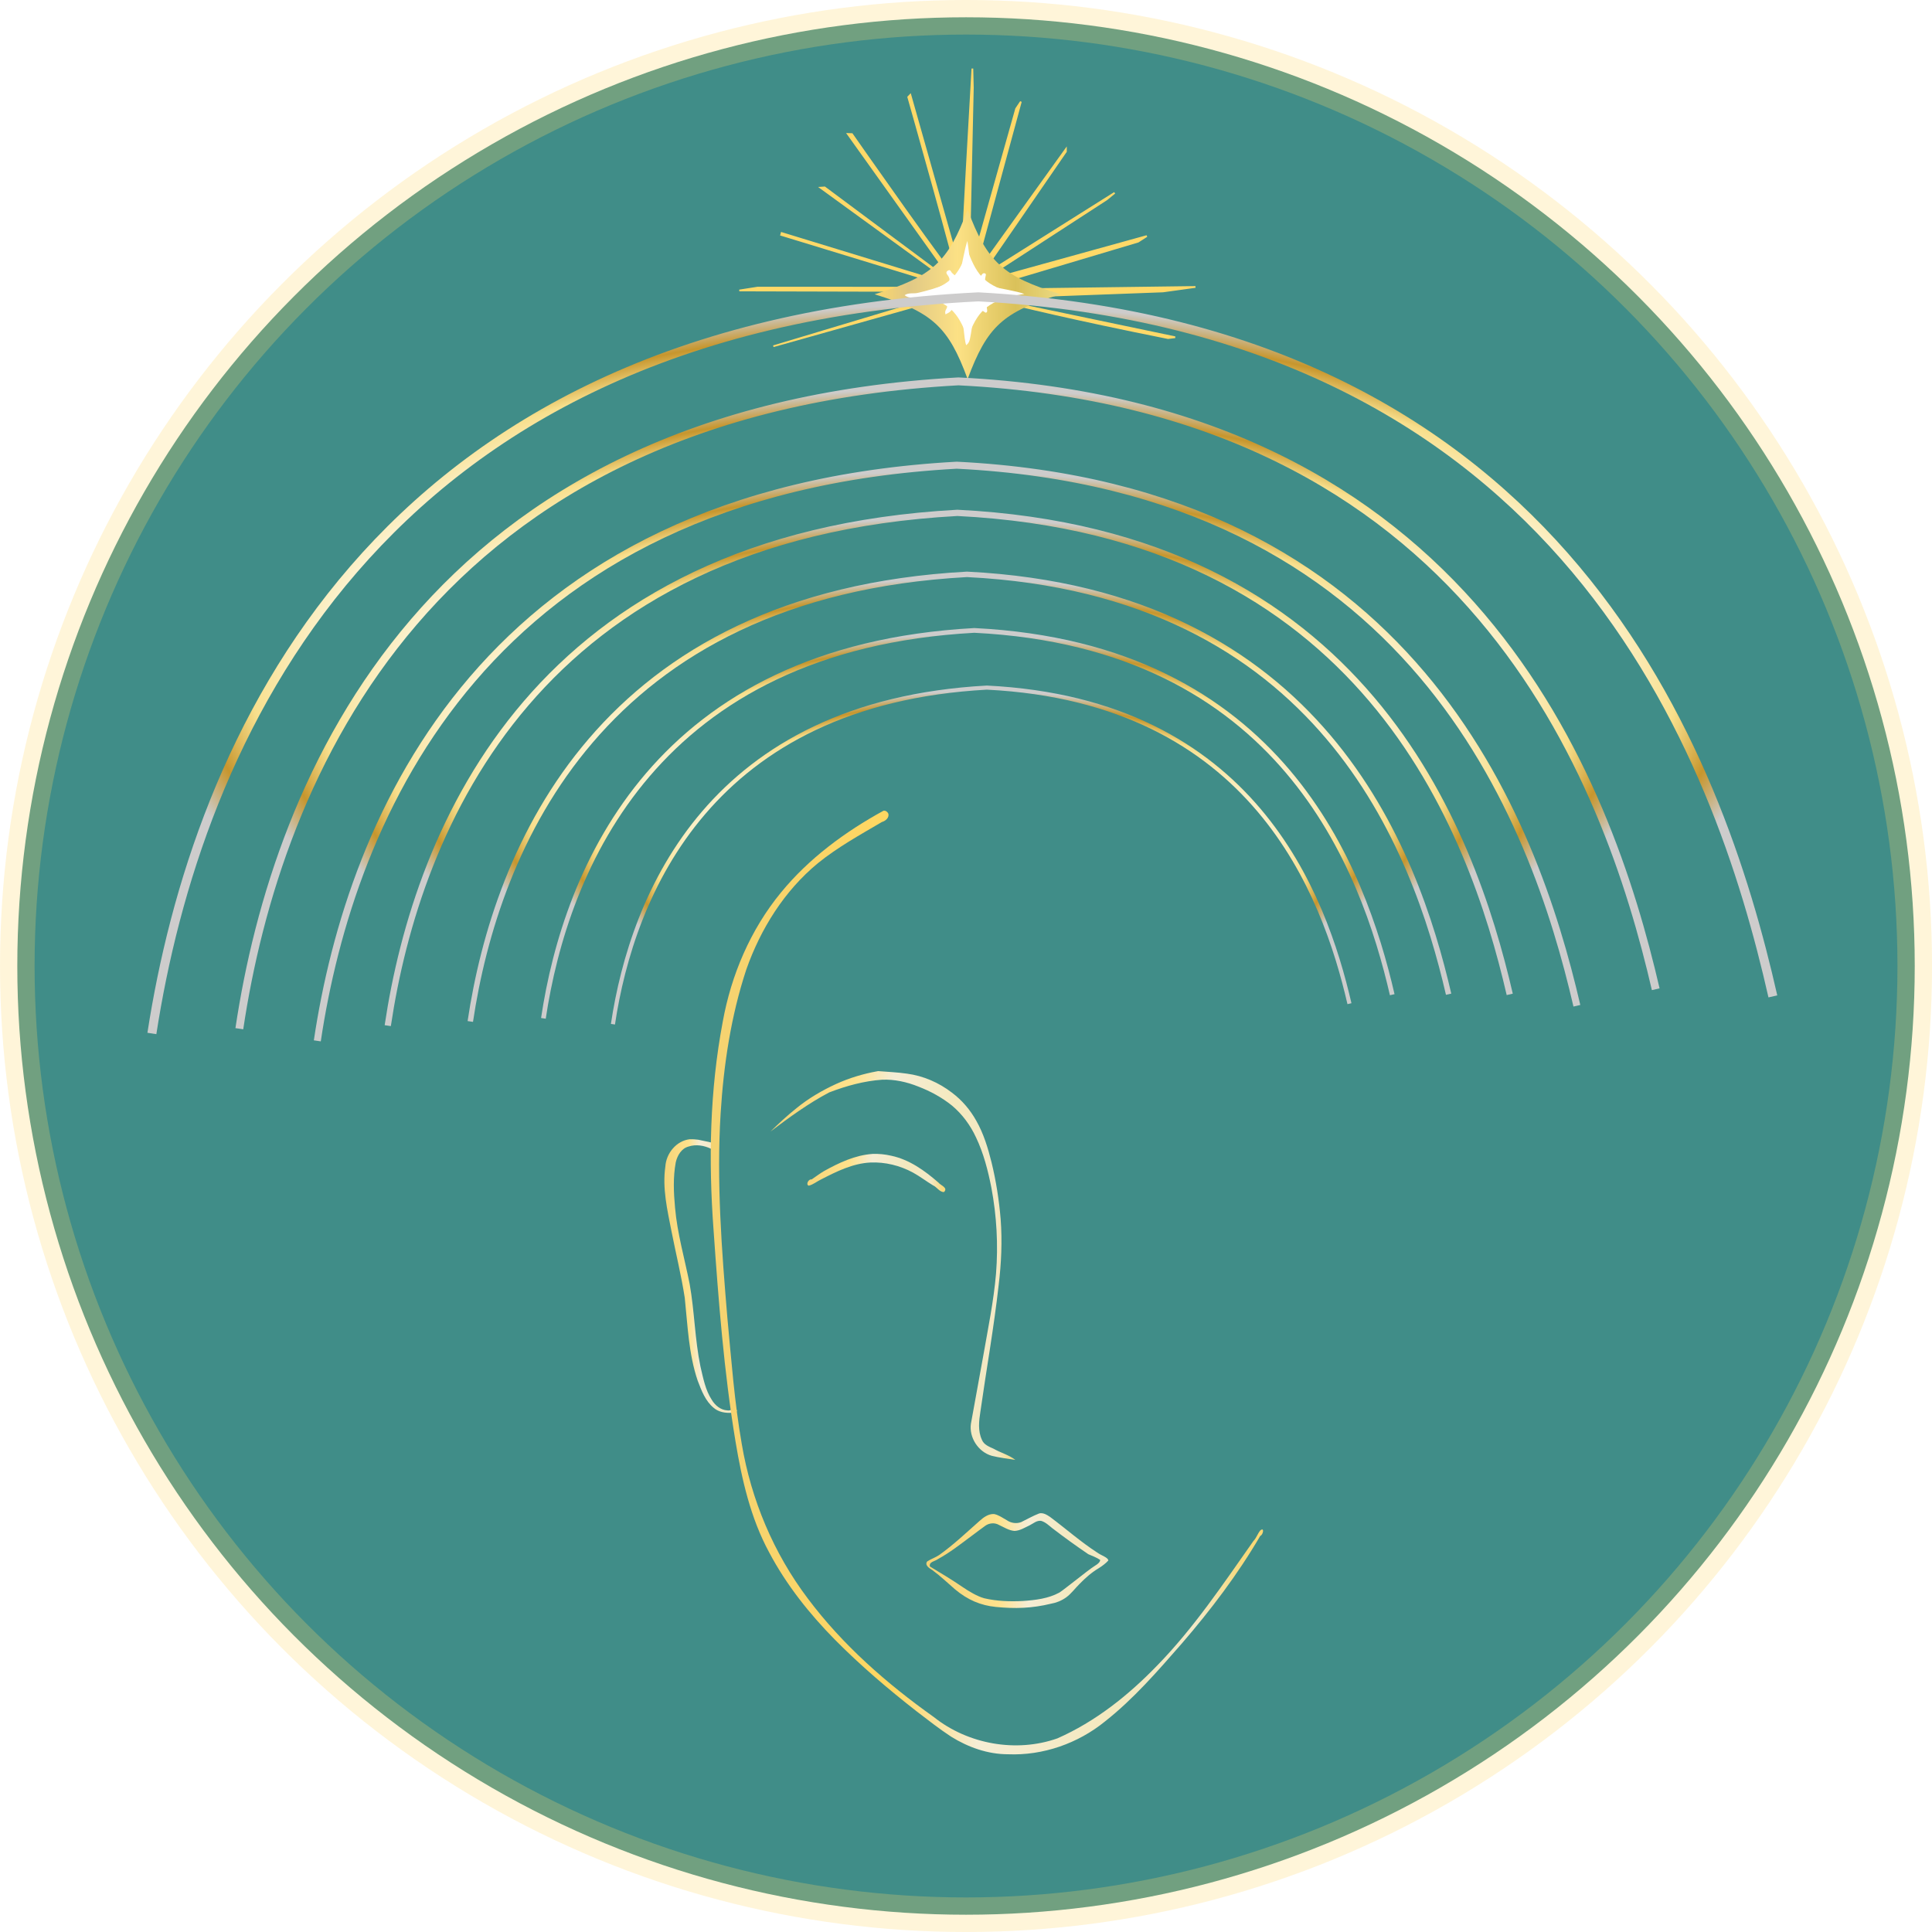 <?xml version="1.0" encoding="UTF-8" standalone="no"?>
<!-- Created with Inkscape (http://www.inkscape.org/) -->

<svg
   width="92.572mm"
   height="92.572mm"
   viewBox="0 0 92.572 92.572"
   version="1.1"
   id="svg7063"
   inkscape:version="1.2.2 (732a01da63, 2022-12-09, custom)"
   sodipodi:docname="lembeye-guerison-ame.svg"
   xmlns:inkscape="http://www.inkscape.org/namespaces/inkscape"
   xmlns:sodipodi="http://sodipodi.sourceforge.net/DTD/sodipodi-0.dtd"
   xmlns:xlink="http://www.w3.org/1999/xlink"
   xmlns="http://www.w3.org/2000/svg"
   xmlns:svg="http://www.w3.org/2000/svg">
  <sodipodi:namedview
     id="namedview7065"
     pagecolor="#ffffff"
     bordercolor="#666666"
     borderopacity="1.0"
     inkscape:showpageshadow="2"
     inkscape:pageopacity="0.0"
     inkscape:pagecheckerboard="0"
     inkscape:deskcolor="#d1d1d1"
     inkscape:document-units="mm"
     showgrid="false"
     inkscape:zoom="1.0263363"
     inkscape:cx="387.29996"
     inkscape:cy="220.6879"
     inkscape:window-width="1848"
     inkscape:window-height="1136"
     inkscape:window-x="72"
     inkscape:window-y="27"
     inkscape:window-maximized="1"
     inkscape:current-layer="layer1" />
  <defs
     id="defs7060">
    <linearGradient
       inkscape:collect="always"
       id="linearGradient9171">
      <stop
         style="stop-color:#ffd968;stop-opacity:1;"
         offset="0"
         id="stop9161" />
      <stop
         style="stop-color:#e0c885;stop-opacity:1;"
         offset="0.193"
         id="stop9163" />
      <stop
         style="stop-color:#fce185;stop-opacity:1;"
         offset="0.448"
         id="stop9165" />
      <stop
         style="stop-color:#dac15a;stop-opacity:1;"
         offset="0.75"
         id="stop9167" />
      <stop
         style="stop-color:#ecdc87;stop-opacity:1;"
         offset="1"
         id="stop9169" />
    </linearGradient>
    <linearGradient
       inkscape:collect="always"
       id="linearGradient9062">
      <stop
         style="stop-color:#000000;stop-opacity:1;"
         offset="0"
         id="stop9058" />
      <stop
         style="stop-color:#000000;stop-opacity:0;"
         offset="1"
         id="stop9060" />
    </linearGradient>
    <linearGradient
       inkscape:collect="always"
       xlink:href="#linearGradient9171"
       id="linearGradient37470-0"
       gradientUnits="userSpaceOnUse"
       x1="277.035"
       y1="233.903"
       x2="376.172"
       y2="233.903" />
    <radialGradient
       inkscape:collect="always"
       xlink:href="#linearGradient4429"
       id="radialGradient23812"
       cx="305.756"
       cy="1394.615"
       fx="305.756"
       fy="1394.615"
       r="24.368"
       gradientTransform="matrix(1,0,0,0.458,0.248,755.498)"
       gradientUnits="userSpaceOnUse" />
    <linearGradient
       inkscape:collect="always"
       id="linearGradient4429">
      <stop
         style="stop-color:#e5c35f;stop-opacity:1;"
         offset="0"
         id="stop4425" />
      <stop
         style="stop-color:#b98316;stop-opacity:1;"
         offset="0.5"
         id="stop6774" />
      <stop
         style="stop-color:#fefcf3;stop-opacity:1;"
         offset="0.75"
         id="stop8156" />
      <stop
         style="stop-color:#f8df8c;stop-opacity:1;"
         offset="0.875"
         id="stop10918" />
      <stop
         style="stop-color:#c7962d;stop-opacity:1;"
         offset="0.938"
         id="stop12921" />
      <stop
         style="stop-color:#cdcccc;stop-opacity:1"
         offset="1"
         id="stop4427" />
    </linearGradient>
    <filter
       inkscape:collect="always"
       style="color-interpolation-filters:sRGB"
       id="filter23814"
       x="-0.03"
       y="-0.066"
       width="1.06"
       height="1.126">
      <feGaussianBlur
         inkscape:collect="always"
         stdDeviation="0.549"
         id="feGaussianBlur23816" />
    </filter>
    <radialGradient
       inkscape:collect="always"
       xlink:href="#linearGradient4429"
       id="radialGradient23812-0"
       cx="305.756"
       cy="1394.615"
       fx="305.756"
       fy="1394.615"
       r="24.368"
       gradientTransform="matrix(1,0,0,0.458,0.248,755.498)"
       gradientUnits="userSpaceOnUse" />
    <filter
       inkscape:collect="always"
       style="color-interpolation-filters:sRGB"
       id="filter23814-1"
       x="-0.03"
       y="-0.066"
       width="1.06"
       height="1.126">
      <feGaussianBlur
         inkscape:collect="always"
         stdDeviation="0.549"
         id="feGaussianBlur23816-9" />
    </filter>
    <radialGradient
       inkscape:collect="always"
       xlink:href="#linearGradient4429"
       id="radialGradient23812-7"
       cx="305.756"
       cy="1394.615"
       fx="305.756"
       fy="1394.615"
       r="24.368"
       gradientTransform="matrix(1,0,0,0.458,-19.564,765.4)"
       gradientUnits="userSpaceOnUse" />
    <filter
       inkscape:collect="always"
       style="color-interpolation-filters:sRGB"
       id="filter23814-7"
       x="-0.03"
       y="-0.066"
       width="1.06"
       height="1.126">
      <feGaussianBlur
         inkscape:collect="always"
         stdDeviation="0.549"
         id="feGaussianBlur23816-0" />
    </filter>
    <radialGradient
       inkscape:collect="always"
       xlink:href="#linearGradient4429"
       id="radialGradient23812-7-4"
       cx="305.756"
       cy="1394.615"
       fx="305.756"
       fy="1394.615"
       r="24.368"
       gradientTransform="matrix(1,0,0,0.458,-19.564,765.4)"
       gradientUnits="userSpaceOnUse" />
    <filter
       inkscape:collect="always"
       style="color-interpolation-filters:sRGB"
       id="filter23814-7-2"
       x="-0.036"
       y="-0.079"
       width="1.072"
       height="1.153">
      <feGaussianBlur
         inkscape:collect="always"
         stdDeviation="0.673"
         id="feGaussianBlur23816-0-9" />
    </filter>
    <radialGradient
       inkscape:collect="always"
       xlink:href="#linearGradient4429"
       id="radialGradient23812-7-4-5"
       cx="305.756"
       cy="1394.615"
       fx="305.756"
       fy="1394.615"
       r="24.368"
       gradientTransform="matrix(1,0,0,0.458,-19.564,765.4)"
       gradientUnits="userSpaceOnUse" />
    <filter
       inkscape:collect="always"
       style="color-interpolation-filters:sRGB"
       id="filter23814-7-2-7"
       x="-0.044"
       y="-0.097"
       width="1.089"
       height="1.189">
      <feGaussianBlur
         inkscape:collect="always"
         stdDeviation="0.839"
         id="feGaussianBlur23816-0-9-4" />
    </filter>
    <radialGradient
       inkscape:collect="always"
       xlink:href="#linearGradient4429"
       id="radialGradient23812-8"
       cx="305.756"
       cy="1394.615"
       fx="305.756"
       fy="1394.615"
       r="24.368"
       gradientTransform="matrix(1,0,0,0.458,-0.26,751.695)"
       gradientUnits="userSpaceOnUse" />
    <filter
       inkscape:collect="always"
       style="color-interpolation-filters:sRGB"
       id="filter23814-2"
       x="-0.03"
       y="-0.066"
       width="1.06"
       height="1.126">
      <feGaussianBlur
         inkscape:collect="always"
         stdDeviation="0.549"
         id="feGaussianBlur23816-4" />
    </filter>
    <radialGradient
       inkscape:collect="always"
       xlink:href="#linearGradient4429"
       id="radialGradient23812-8-7"
       cx="305.756"
       cy="1394.615"
       fx="305.756"
       fy="1394.615"
       r="24.368"
       gradientTransform="matrix(1,0,0,0.458,-0.26,751.695)"
       gradientUnits="userSpaceOnUse" />
    <filter
       inkscape:collect="always"
       style="color-interpolation-filters:sRGB"
       id="filter23814-2-7"
       x="-0.03"
       y="-0.066"
       width="1.06"
       height="1.126">
      <feGaussianBlur
         inkscape:collect="always"
         stdDeviation="0.549"
         id="feGaussianBlur23816-4-5" />
    </filter>
    <linearGradient
       inkscape:collect="always"
       xlink:href="#linearGradient29704"
       id="linearGradient11933"
       gradientUnits="userSpaceOnUse"
       gradientTransform="matrix(0.83,0,0,0.83,-362.034,-387.407)"
       x1="462.226"
       y1="595.919"
       x2="466.885"
       y2="595.919" />
    <linearGradient
       inkscape:collect="always"
       id="linearGradient29704">
      <stop
         style="stop-color:#f3d274;stop-opacity:1;"
         offset="0"
         id="stop29692" />
      <stop
         style="stop-color:#ffe28c;stop-opacity:1;"
         offset="0.347"
         id="stop29694" />
      <stop
         style="stop-color:#f5edd5;stop-opacity:1;"
         offset="0.488"
         id="stop29696" />
      <stop
         style="stop-color:#f4e9be;stop-opacity:1;"
         offset="0.712"
         id="stop29698" />
      <stop
         style="stop-color:#f3e9c6;stop-opacity:1;"
         offset="0.856"
         id="stop29700" />
      <stop
         style="stop-color:#f7da7f;stop-opacity:1;"
         offset="0.928"
         id="stop34053" />
      <stop
         style="stop-color:#ffd968;stop-opacity:1;"
         offset="1"
         id="stop29702" />
    </linearGradient>
    <linearGradient
       inkscape:collect="always"
       xlink:href="#linearGradient10124"
       id="linearGradient11935"
       gradientUnits="userSpaceOnUse"
       gradientTransform="matrix(0.83,0,0,0.83,-362.919,-386.848)"
       x1="464.729"
       y1="595.209"
       x2="499.167"
       y2="595.209" />
    <linearGradient
       inkscape:collect="always"
       id="linearGradient10124">
      <stop
         style="stop-color:#f3d274;stop-opacity:1;"
         offset="0"
         id="stop10110" />
      <stop
         style="stop-color:#ffd761;stop-opacity:1;"
         offset="0.347"
         id="stop10112" />
      <stop
         style="stop-color:#f5edd5;stop-opacity:1;"
         offset="0.488"
         id="stop10114" />
      <stop
         style="stop-color:#f4e9be;stop-opacity:1;"
         offset="0.712"
         id="stop10116" />
      <stop
         style="stop-color:#f3e9c6;stop-opacity:1;"
         offset="0.856"
         id="stop10118" />
      <stop
         style="stop-color:#f7da7f;stop-opacity:1;"
         offset="0.928"
         id="stop10120" />
      <stop
         style="stop-color:#ffd968;stop-opacity:1;"
         offset="1"
         id="stop10122" />
    </linearGradient>
    <linearGradient
       inkscape:collect="always"
       xlink:href="#linearGradient29704"
       id="linearGradient11937"
       gradientUnits="userSpaceOnUse"
       gradientTransform="matrix(0.83,0,0,0.83,-362.365,-385.82)"
       x1="468.181"
       y1="593.166"
       x2="484.323"
       y2="593.166" />
    <linearGradient
       inkscape:collect="always"
       xlink:href="#linearGradient29704"
       id="linearGradient11939"
       gradientUnits="userSpaceOnUse"
       gradientTransform="matrix(0.83,0,0,0.83,-362.365,-385.82)"
       x1="470.378"
       y1="588.281"
       x2="479.542"
       y2="588.281" />
    <linearGradient
       inkscape:collect="always"
       xlink:href="#linearGradient29704"
       id="linearGradient11941"
       gradientUnits="userSpaceOnUse"
       gradientTransform="matrix(0.833,0,0,0.611,-362.963,-252.001)"
       x1="476.799"
       y1="610.674"
       x2="489.121"
       y2="610.674" />
    <linearGradient
       inkscape:collect="always"
       xlink:href="#linearGradient9171"
       id="linearGradient13452"
       gradientUnits="userSpaceOnUse"
       x1="277.035"
       y1="233.903"
       x2="376.172"
       y2="233.903" />
    <linearGradient
       inkscape:collect="always"
       xlink:href="#linearGradient9062"
       id="linearGradient13454"
       gradientUnits="userSpaceOnUse"
       x1="64.947"
       y1="30.95"
       x2="86.433"
       y2="30.95" />
    <linearGradient
       inkscape:collect="always"
       xlink:href="#linearGradient9062"
       id="linearGradient13456"
       gradientUnits="userSpaceOnUse"
       x1="64.947"
       y1="30.95"
       x2="86.433"
       y2="30.95" />
    <linearGradient
       inkscape:collect="always"
       xlink:href="#linearGradient9062"
       id="linearGradient13458"
       gradientUnits="userSpaceOnUse"
       gradientTransform="matrix(1.317,0,0,1.317,-139.923,7.355)"
       x1="64.947"
       y1="30.95"
       x2="86.433"
       y2="30.95" />
    <linearGradient
       inkscape:collect="always"
       xlink:href="#linearGradient9062"
       id="linearGradient13460"
       gradientUnits="userSpaceOnUse"
       x1="64.947"
       y1="30.95"
       x2="86.433"
       y2="30.95" />
    <linearGradient
       inkscape:collect="always"
       xlink:href="#linearGradient9062"
       id="linearGradient13462"
       gradientUnits="userSpaceOnUse"
       x1="64.947"
       y1="30.95"
       x2="86.433"
       y2="30.95" />
  </defs>
  <g
     inkscape:label="Calque 1"
     inkscape:groupmode="layer"
     id="layer1"
     transform="translate(10.046,-46.1)">
    <ellipse
       style="fill:#408d88;fill-opacity:1;stroke:#ffd86a;stroke-width:1.657;stroke-linecap:round;stroke-opacity:0.255"
       id="path30426-3-1-7-8-2-1"
       cx="36.241"
       cy="92.386"
       rx="45.458"
       ry="45.458" />
    <g
       id="g28263-8-7"
       transform="matrix(0.688,0,0,0.688,9.613,-25.645)"
       style="stroke-width:1.021">
      <path
         style="fill:#ffd968;fill-opacity:1;stroke:#ffd968;stroke-width:0.119;stroke-linecap:butt;stroke-linejoin:miter;stroke-dasharray:none;stroke-opacity:1"
         d="m 38.378,123.426 c -0.038,-0.45 0.769,-14.371 0.769,-14.371 l 0.033,1.33 -0.29,13.174 3.303,-11.706 0.33,-0.493 -3.358,12.35 6.496,-9.048 v 0.172 l -6.081,8.839 9.473,-5.961 -0.554,0.454 -8.947,5.808 11.741,-3.252 -0.603,0.388 -11.256,3.356 15.247,-0.201 -2.26,0.313 -12.223,0.455 13.07,2.735 -0.495,0.06 c -13.589,-2.723 -13.743,-3.376 -14.55,-3.073 l -12.939,3.64 12.8,-3.846 -15.168,-0.038 1.277,-0.2 13.669,0.005 -12.035,-3.678 0.036,-0.128 12.182,3.728 -9.476,-6.886 0.289,-0.02 9.109,6.782 -7.498,-10.504 0.29,0.009 c 0,0 7.344,10.512 7.39,10.176 0.046,-0.336 -3.471,-12.754 -3.471,-12.754 l 0.147,-0.155 z"
         id="path16754-3-9-3-9-4-8-3-4"
         sodipodi:nodetypes="cccccccccccccccccccccccccccccccccccsccc" />
      <g
         id="g28254-0-1"
         transform="translate(13.986,-0.479)"
         style="stroke-width:1.021">
        <g
           id="g1631-7-8-6-6-0-4-3-2-0-8-1-90"
           transform="matrix(0.135,0,0,0.123,-19.262,96.484)"
           style="fill:url(#linearGradient37470-0);fill-opacity:1;stroke:url(#linearGradient13456);stroke-width:1.021;stroke-opacity:1">
		<path
   class="st0"
   d="m 374.6,233.9 c -29.8,10 -37.9,18.2 -48,48 -10,-29.8 -18.2,-37.9 -48,-48 29.8,-10 37.9,-18.2 48,-48 10.1,29.8 18.2,38 48,48 z"
   id="path1629-1-3-7-1-7-8-3-0-6-8-7-98"
   style="fill:url(#linearGradient13452);fill-opacity:1;stroke:url(#linearGradient13454);stroke-width:1.021;stroke-opacity:1" />

	</g>
        <path
           class="st22"
           d="m 24.81,121.538 c 0.081,0.442 0.148,1.264 0.229,1.693 0.014,0.061 0,0.135 0.027,0.196 0.094,0.221 0.189,0.442 0.377,0.589 0.337,0.245 0.31,-0.294 0.579,-0.221 0.121,0.037 0.067,0.147 0.054,0.221 -0.094,0.491 -0.067,0.552 0.471,0.699 0.593,0.159 1.616,0.294 2.236,0.515 -0.471,0.098 -1.347,0.184 -1.818,0.282 -0.081,0.013 -0.162,0.037 -0.242,0.049 -0.62,0.147 -0.62,0.147 -0.539,0.761 0.014,0.061 0.014,0.147 -0.027,0.184 -0.081,0.074 -0.148,-0.025 -0.215,-0.061 -0.337,-0.184 -0.566,-0.27 -0.673,0.221 -0.067,0.319 -0.202,1.399 -0.283,1.718 -0.04,0.159 -0.094,0.294 -0.256,0.417 -0.175,-0.454 -0.148,-1.693 -0.418,-2.098 -0.04,-0.049 -0.027,-0.135 -0.067,-0.184 -0.175,-0.196 -0.337,-0.442 -0.606,-0.086 -0.081,0.098 -0.229,0.147 -0.35,0.221 -0.04,-0.135 -0.027,-0.233 0.04,-0.344 0.202,-0.344 0.014,-0.503 -0.337,-0.589 -0.525,-0.123 -1.468,-0.233 -2.007,-0.233 -0.202,0 -0.391,-0.037 -0.539,-0.172 0.283,-0.196 0.62,-0.086 0.916,-0.159 0.539,-0.123 1.441,-0.368 1.926,-0.601 0.296,-0.147 0.35,-0.319 0.189,-0.577 -0.067,-0.11 -0.229,-0.245 -0.027,-0.368 0.202,-0.123 0.215,0.098 0.31,0.172 0.108,0.074 0.175,0.221 0.35,0.196 0.189,-0.037 0.162,-0.184 0.202,-0.307 0.148,-0.552 0.296,-1.534 0.498,-2.135 z"
           id="path2251-4-7-9-5-8-1-8-6-2-6-8-8"
           style="fill:#ffffff;stroke:url(#linearGradient13458);stroke-width:0.131;stroke-opacity:1" />
        <g
           id="g5823-4-4-1-5-6-2-6-8-99-8-9-5"
           transform="matrix(0.135,0,0,0.123,-19.262,96.484)"
           style="stroke:url(#linearGradient13462);stroke-width:1.021;stroke-opacity:1">
		<path
   class="st22"
   d="m 351.3,233.9 c -15.3,5.2 -19.5,9.4 -24.7,24.7 -5.2,-15.3 -9.4,-19.5 -24.7,-24.7 15.3,-5.2 19.5,-9.4 24.7,-24.7 5.2,15.3 9.4,19.5 24.7,24.7 z"
   id="path5821-8-1-2-4-8-9-0-9-0-3-1-8"
   style="fill:#ffffff;stroke:url(#linearGradient13460);stroke-width:1.021;stroke-opacity:1" />

	</g>
      </g>
    </g>
    <path
       style="mix-blend-mode:normal;fill:none;stroke:url(#radialGradient23812);stroke-width:0.27px;stroke-linecap:butt;stroke-linejoin:miter;stroke-opacity:1;filter:url(#filter23814)"
       d="m 281.767,1404.984 c 1.282,-8.578 6.441,-21.16 24.61,-22.155 17.569,0.875 22.212,13.665 23.866,20.804"
       id="path23779"
       sodipodi:nodetypes="ccc"
       transform="matrix(0.839,0,0,0.839,-220.411,-1083.887)" />
    <path
       style="mix-blend-mode:normal;fill:none;stroke:url(#radialGradient23812-0);stroke-width:0.27px;stroke-linecap:butt;stroke-linejoin:miter;stroke-opacity:1;filter:url(#filter23814-1)"
       d="m 281.767,1404.984 c 1.282,-8.578 6.441,-21.16 24.61,-22.155 17.569,0.875 22.212,13.665 23.866,20.804"
       id="path23779-6"
       sodipodi:nodetypes="ccc"
       transform="matrix(0.728,0,0,0.728,-185.803,-927.653)" />
    <path
       style="mix-blend-mode:normal;fill:none;stroke:url(#radialGradient23812-7);stroke-width:0.27px;stroke-linecap:butt;stroke-linejoin:miter;stroke-opacity:1;filter:url(#filter23814-7)"
       d="m 261.955,1414.886 c 1.282,-8.578 6.441,-21.16 24.61,-22.155 17.569,0.875 22.212,13.665 23.866,20.804"
       id="path23779-4"
       sodipodi:nodetypes="ccc"
       transform="matrix(1.245,0,0,1.245,-320.976,-1665.56)" />
    <path
       style="mix-blend-mode:normal;fill:none;stroke:url(#radialGradient23812-7-4);stroke-width:0.27px;stroke-linecap:butt;stroke-linejoin:miter;stroke-opacity:1;filter:url(#filter23814-7-2)"
       d="m 261.955,1414.886 c 1.282,-8.578 6.441,-21.16 24.61,-22.155 17.569,0.875 22.212,13.665 23.866,20.804"
       id="path23779-4-7"
       sodipodi:nodetypes="ccc"
       transform="matrix(1.4,0,0,1.4,-365.315,-1885.45)" />
    <path
       style="mix-blend-mode:normal;fill:none;stroke:url(#radialGradient23812-7-4-5);stroke-width:0.27px;stroke-linecap:butt;stroke-linejoin:miter;stroke-opacity:1;filter:url(#filter23814-7-2-7)"
       d="m 261.955,1414.886 c 1.282,-8.578 6.441,-21.16 24.61,-22.155 17.569,0.875 22.212,13.665 23.866,20.804"
       id="path23779-4-7-9"
       sodipodi:nodetypes="ccc"
       transform="matrix(1.602,0.008,-0.008,1.602,-411.101,-2173.124)" />
    <path
       style="fill:none;stroke:url(#radialGradient23812-8);stroke-width:0.27px;stroke-linecap:butt;stroke-linejoin:miter;stroke-opacity:1;filter:url(#filter23814-2)"
       d="m 281.26,1401.181 c 1.282,-8.578 6.441,-21.16 24.61,-22.155 17.569,0.875 22.212,13.665 23.866,20.804"
       id="path23779-3"
       sodipodi:nodetypes="ccc"
       transform="matrix(0.967,0,0,0.967,-259.49,-1259.898)" />
    <path
       style="fill:none;stroke:url(#radialGradient23812-8-7);stroke-width:0.27px;stroke-linecap:butt;stroke-linejoin:miter;stroke-opacity:1;filter:url(#filter23814-2-7)"
       d="m 281.26,1401.181 c 1.282,-8.578 6.441,-21.16 24.61,-22.155 17.569,0.875 22.212,13.665 23.866,20.804"
       id="path23779-3-1"
       sodipodi:nodetypes="ccc"
       transform="matrix(1.109,0,0,1.109,-303.384,-1458.666)" />
    <path
       style="color:#000000;fill:url(#linearGradient11933);stroke-width:0.759;-inkscape-stroke:none"
       d="m 22.994,100.688 c -0.636,0.077 -1.12,0.677 -1.159,1.3 -0.154,1.051 0.097,2.1 0.297,3.126 0.208,1.057 0.468,2.105 0.632,3.17 0.141,1.33 0.186,2.691 0.619,3.969 0.182,0.47 0.365,0.973 0.767,1.303 0.239,0.209 0.57,0.259 0.878,0.237 0.106,0.042 0.351,-0.093 0.168,-0.172 -0.135,-0.013 -0.253,0.085 -0.392,0.058 -0.318,-0.018 -0.584,-0.237 -0.743,-0.503 -0.313,-0.478 -0.414,-1.054 -0.545,-1.601 -0.269,-1.302 -0.284,-2.639 -0.516,-3.946 -0.24,-1.22 -0.593,-2.421 -0.701,-3.663 -0.067,-0.723 -0.099,-1.46 0.035,-2.178 0.076,-0.323 0.271,-0.663 0.614,-0.752 0.353,-0.118 0.746,-0.05 1.075,0.108 0.226,0.077 0.294,-0.284 0.047,-0.293 -0.221,-0.054 -0.445,-0.092 -0.667,-0.142 -0.135,-0.019 -0.272,-0.026 -0.408,-0.021 z"
       id="path8741-1-9" />
    <path
       style="color:#000000;fill:url(#linearGradient11935);stroke-width:0.759;-inkscape-stroke:none"
       d="m 32.287,84.946 c -1.846,1.011 -3.577,2.286 -4.916,3.923 -1.453,1.77 -2.381,3.939 -2.786,6.186 -0.623,3.284 -0.688,6.651 -0.441,9.977 0.238,3.388 0.496,6.782 1.052,10.135 0.304,1.826 0.72,3.667 1.608,5.308 0.821,1.554 1.925,2.942 3.155,4.191 1.22,1.233 2.543,2.36 3.909,3.428 0.546,0.416 1.086,0.844 1.662,1.22 0.816,0.508 1.76,0.843 2.729,0.842 1.67,0.068 3.345,-0.519 4.639,-1.571 1.375,-1.084 2.526,-2.414 3.674,-3.726 1.394,-1.614 2.691,-3.322 3.767,-5.166 0.14,-0.046 0.215,-0.441 0.003,-0.263 -0.131,0.155 -0.185,0.361 -0.329,0.506 -1.448,2.057 -2.853,4.167 -4.618,5.973 -1.374,1.423 -2.955,2.682 -4.775,3.485 -1.976,0.697 -4.286,0.281 -5.921,-1.021 -2.258,-1.604 -4.372,-3.455 -6.038,-5.68 -1.636,-2.164 -2.716,-4.734 -3.165,-7.406 -0.35,-1.993 -0.497,-4.014 -0.688,-6.027 -0.274,-3.265 -0.527,-6.546 -0.324,-9.823 0.146,-2.33 0.496,-4.662 1.23,-6.884 0.686,-1.949 1.825,-3.772 3.43,-5.093 0.947,-0.767 2.018,-1.357 3.065,-1.973 0.171,-0.046 0.375,-0.217 0.305,-0.412 -0.04,-0.082 -0.134,-0.147 -0.227,-0.128 z"
       id="path8737-9-2-8"
       sodipodi:nodetypes="ccccccccccccccccccccccccccc" />
    <path
       style="color:#000000;fill:url(#linearGradient11937);stroke-width:0.759;-inkscape-stroke:none"
       d="m 31.994,97.429 c -0.678,0.122 -1.339,0.32 -1.968,0.605 -0.679,0.311 -1.329,0.691 -1.908,1.164 -0.437,0.349 -0.849,0.731 -1.248,1.12 0.901,-0.678 1.815,-1.347 2.814,-1.874 0.816,-0.314 1.669,-0.55 2.544,-0.61 0.593,-0.023 1.182,0.11 1.73,0.33 0.578,0.222 1.131,0.522 1.613,0.912 0.493,0.414 0.881,0.944 1.151,1.527 0.361,0.759 0.571,1.579 0.733,2.401 0.256,1.356 0.333,2.746 0.224,4.122 -0.114,1.323 -0.383,2.625 -0.611,3.931 -0.195,1.089 -0.393,2.178 -0.593,3.266 -0.093,0.662 0.357,1.349 0.999,1.532 0.371,0.092 0.752,0.137 1.13,0.196 -0.313,-0.242 -0.704,-0.341 -1.043,-0.535 -0.212,-0.097 -0.466,-0.19 -0.558,-0.427 -0.198,-0.422 -0.144,-0.904 -0.073,-1.35 0.286,-2.021 0.648,-4.032 0.875,-6.062 0.127,-1.046 0.176,-2.105 0.096,-3.157 -0.076,-0.917 -0.219,-1.83 -0.437,-2.725 -0.172,-0.689 -0.379,-1.377 -0.733,-1.997 -0.29,-0.521 -0.685,-0.985 -1.164,-1.343 -0.627,-0.484 -1.378,-0.81 -2.165,-0.912 -0.454,-0.067 -0.914,-0.083 -1.372,-0.121 z"
       id="path8739-9-4" />
    <path
       style="color:#000000;fill:url(#linearGradient11939);stroke-width:0.759;-inkscape-stroke:none"
       d="m 31.76,101.39 c -0.833,0.058 -1.605,0.423 -2.325,0.823 -0.205,0.122 -0.397,0.266 -0.593,0.401 -0.142,-0.036 -0.295,0.248 -0.136,0.298 0.218,-0.052 0.401,-0.214 0.605,-0.307 0.736,-0.379 1.507,-0.761 2.349,-0.803 0.706,-0.031 1.416,0.144 2.039,0.482 0.334,0.183 0.636,0.417 0.961,0.613 0.188,0.08 0.318,0.334 0.527,0.319 0.209,-0.209 -0.165,-0.316 -0.271,-0.456 -0.655,-0.569 -1.39,-1.099 -2.255,-1.282 -0.297,-0.069 -0.597,-0.099 -0.901,-0.089 z"
       id="path8743-3-8" />
    <path
       style="color:#000000;fill:url(#linearGradient11941);stroke-width:0.759;stroke-linejoin:round;-inkscape-stroke:none"
       d="m 39.741,118.619 c -0.291,0.112 -0.576,0.276 -0.856,0.412 -0.223,0.088 -0.485,0.049 -0.683,-0.085 -0.2,-0.111 -0.39,-0.256 -0.619,-0.301 -0.274,-0.013 -0.508,0.162 -0.701,0.337 -0.63,0.557 -1.241,1.139 -1.928,1.627 -0.181,0.123 -0.395,0.188 -0.576,0.31 -0.134,0.186 0.125,0.333 0.257,0.418 0.379,0.276 0.716,0.605 1.072,0.91 0.621,0.524 1.248,0.777 1.956,0.849 0.923,0.092 1.734,0.07 2.658,-0.156 0.236,-0.039 0.496,-0.14 0.721,-0.303 0.251,-0.182 0.431,-0.443 0.654,-0.658 0.274,-0.281 0.571,-0.542 0.91,-0.742 0.173,-0.109 0.336,-0.233 0.454,-0.366 -0.01,-0.146 -0.341,-0.24 -0.535,-0.381 -0.789,-0.511 -1.504,-1.145 -2.257,-1.706 -0.153,-0.102 -0.336,-0.219 -0.528,-0.166 z m 0.097,0.353 c 0.21,0.059 0.372,0.219 0.538,0.352 0.562,0.432 1.137,0.846 1.723,1.245 0.192,0.083 0.391,0.156 0.567,0.271 0.017,0.162 -0.281,0.29 -0.437,0.413 -0.317,0.231 -0.618,0.483 -0.933,0.718 -0.195,0.143 -0.379,0.304 -0.581,0.437 -0.532,0.29 -1.147,0.361 -1.743,0.403 -0.622,0.032 -1.25,0.013 -1.859,-0.13 -0.336,-0.09 -0.753,-0.345 -1.014,-0.523 -0.547,-0.373 -1.021,-0.657 -1.588,-0.999 -0.059,-0.23 0.254,-0.25 0.385,-0.355 0.569,-0.311 1.081,-0.715 1.6,-1.101 0.229,-0.168 0.452,-0.344 0.684,-0.507 0.185,-0.123 0.439,-0.144 0.634,-0.031 0.244,0.111 0.478,0.271 0.754,0.29 0.264,-0.013 0.49,-0.162 0.723,-0.27 0.173,-0.086 0.337,-0.24 0.545,-0.213 z"
       id="path10487-9-1"
       sodipodi:nodetypes="cccccccccccsccccccccccccccccscccccccc" />
  </g>
</svg>
